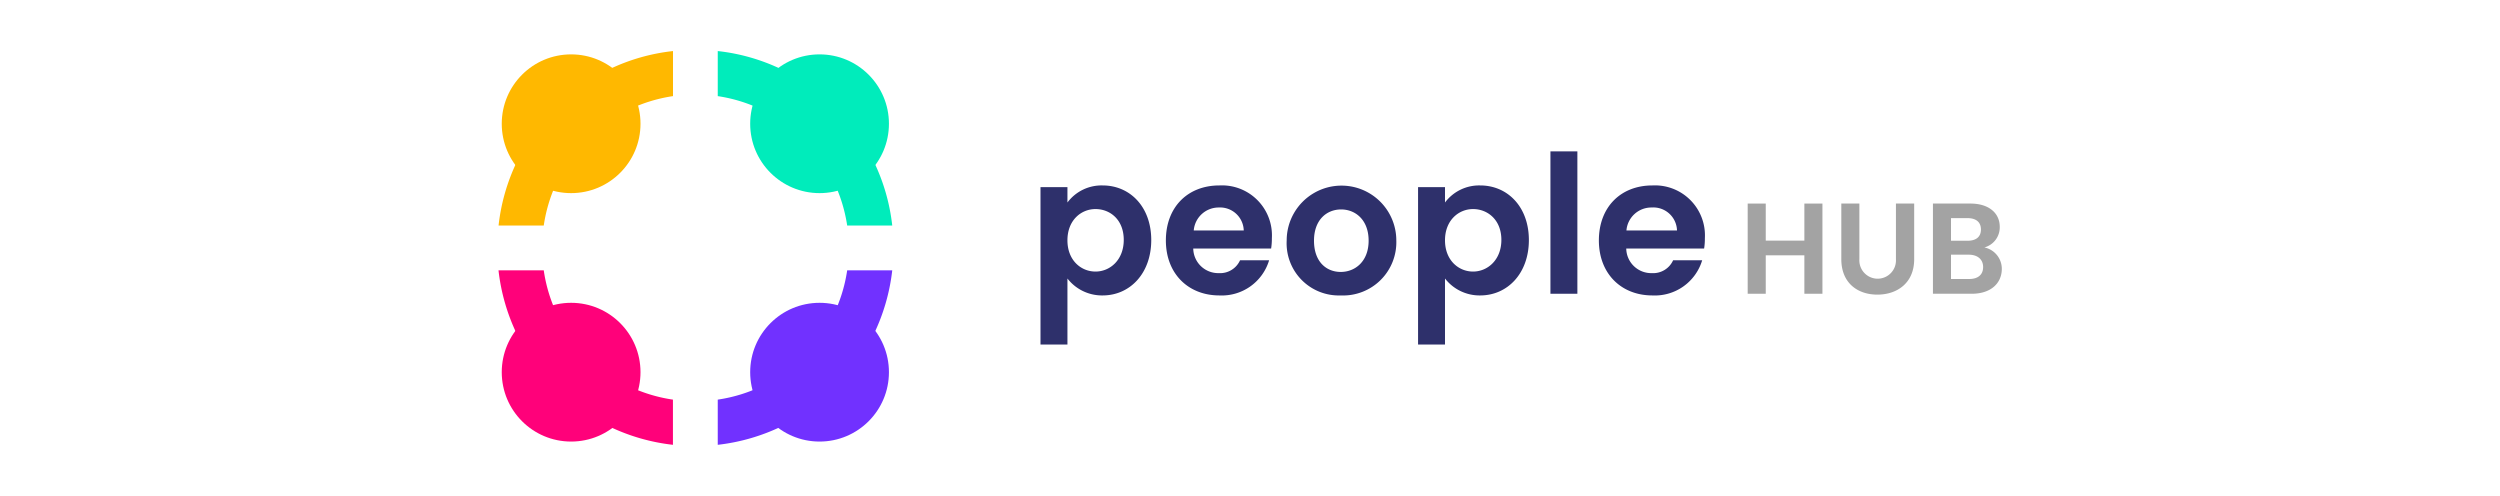 <svg id="Layer_1" data-name="Layer 1" xmlns="http://www.w3.org/2000/svg" viewBox="0 0 400 79.33"><defs><style>.cls-1{fill:#7131ff;}.cls-2{fill:#ff017a;}.cls-3{fill:#ffb800;}.cls-4{fill:#00ecbb;}.cls-5{fill:#2e306b;}.cls-6{fill:#a3a3a3;}</style></defs><path class="cls-1" d="M135.55,43.25a24.51,24.51,0,0,1-20.71,20.69v7.23a31.69,31.69,0,0,0,27.92-27.92Z"/><path class="cls-2" d="M87,43.25H79.76a31.64,31.64,0,0,0,27.91,27.92V63.94A24.41,24.41,0,0,1,87,43.25Z"/><path class="cls-3" d="M88.83,17.25a31.48,31.48,0,0,0-9.06,18.84H87a24.51,24.51,0,0,1,20.68-20.71V8.17A31.35,31.35,0,0,0,88.83,17.25Z"/><path class="cls-4" d="M133.67,17.25a31.3,31.3,0,0,0-18.83-9.08v7.21a24.62,24.62,0,0,1,20.71,20.71h7.21A31.45,31.45,0,0,0,133.67,17.25Z"/><circle class="cls-3" cx="91.38" cy="19.8" r="11.1"/><circle class="cls-4" cx="131.13" cy="19.8" r="11.1"/><circle class="cls-1" cx="131.13" cy="59.55" r="11.1"/><circle class="cls-2" cx="91.38" cy="59.55" r="11.1"/><path class="cls-5" d="M176.42,29.67c4.37,0,7.78,3.41,7.78,8.74s-3.41,8.86-7.78,8.86a7,7,0,0,1-5.63-2.71V55.12h-4.31V29.94h4.31V32.4A6.81,6.81,0,0,1,176.42,29.67Zm-1.14,3.78c-2.31,0-4.49,1.79-4.49,5s2.18,5,4.49,5,4.52-1.84,4.52-5.07S177.62,33.45,175.28,33.45Z"/><path class="cls-5" d="M195.1,47.27c-4.95,0-8.56-3.45-8.56-8.8s3.51-8.8,8.56-8.8a8,8,0,0,1,8.4,8.43,10.3,10.3,0,0,1-.12,1.66H190.92A4,4,0,0,0,195,43.7a3.5,3.5,0,0,0,3.41-2.06h4.65A7.91,7.91,0,0,1,195.1,47.27ZM191,36.87H199A3.79,3.79,0,0,0,195,33.2,4,4,0,0,0,191,36.87Z"/><path class="cls-5" d="M214.52,47.27a8.35,8.35,0,0,1-8.65-8.8,8.77,8.77,0,1,1,17.54,0A8.52,8.52,0,0,1,214.52,47.27Zm0-3.76c2.28,0,4.46-1.66,4.46-5s-2.12-5-4.4-5-4.34,1.63-4.34,5S212.21,43.51,214.52,43.51Z"/><path class="cls-5" d="M236.83,29.67c4.37,0,7.79,3.41,7.79,8.74s-3.42,8.86-7.79,8.86a7,7,0,0,1-5.63-2.71V55.12h-4.31V29.94h4.31V32.4A6.83,6.83,0,0,1,236.83,29.67Zm-1.14,3.78c-2.3,0-4.49,1.79-4.49,5s2.19,5,4.49,5,4.53-1.84,4.53-5.07S238,33.45,235.69,33.45Z"/><path class="cls-5" d="M248.07,24.22h4.31V47h-4.31Z"/><path class="cls-5" d="M264.38,47.27c-4.95,0-8.56-3.45-8.56-8.8s3.51-8.8,8.56-8.8a8,8,0,0,1,8.4,8.43,10.3,10.3,0,0,1-.12,1.66H260.2a4,4,0,0,0,4.09,3.94,3.5,3.5,0,0,0,3.41-2.06h4.65A7.91,7.91,0,0,1,264.38,47.27Zm-4.15-10.4h8.09a3.79,3.79,0,0,0-4.06-3.67A4,4,0,0,0,260.23,36.87Z"/><path class="cls-6" d="M288.7,40.85h-6.18V47h-2.89V32.57h2.89V38.5h6.18V32.57h2.89V47H288.7Z"/><path class="cls-6" d="M294.61,32.57h2.89v8.92a2.93,2.93,0,1,0,5.85,0V32.57h2.92v8.9c0,3.81-2.73,5.67-5.89,5.67s-5.77-1.86-5.77-5.67Z"/><path class="cls-6" d="M315.49,47h-6.22V32.57h6c3,0,4.69,1.57,4.69,3.72a3.33,3.33,0,0,1-2.46,3.3,3.5,3.5,0,0,1,2.79,3.5C320.24,45.38,318.48,47,315.49,47ZM314.8,34.9h-2.64v3.62h2.64c1.37,0,2.15-.62,2.15-1.8S316.17,34.9,314.8,34.9Zm.21,5.85h-2.85v3.89h2.91c1.41,0,2.23-.69,2.23-1.91S316.42,40.75,315,40.75Z"/></svg>
